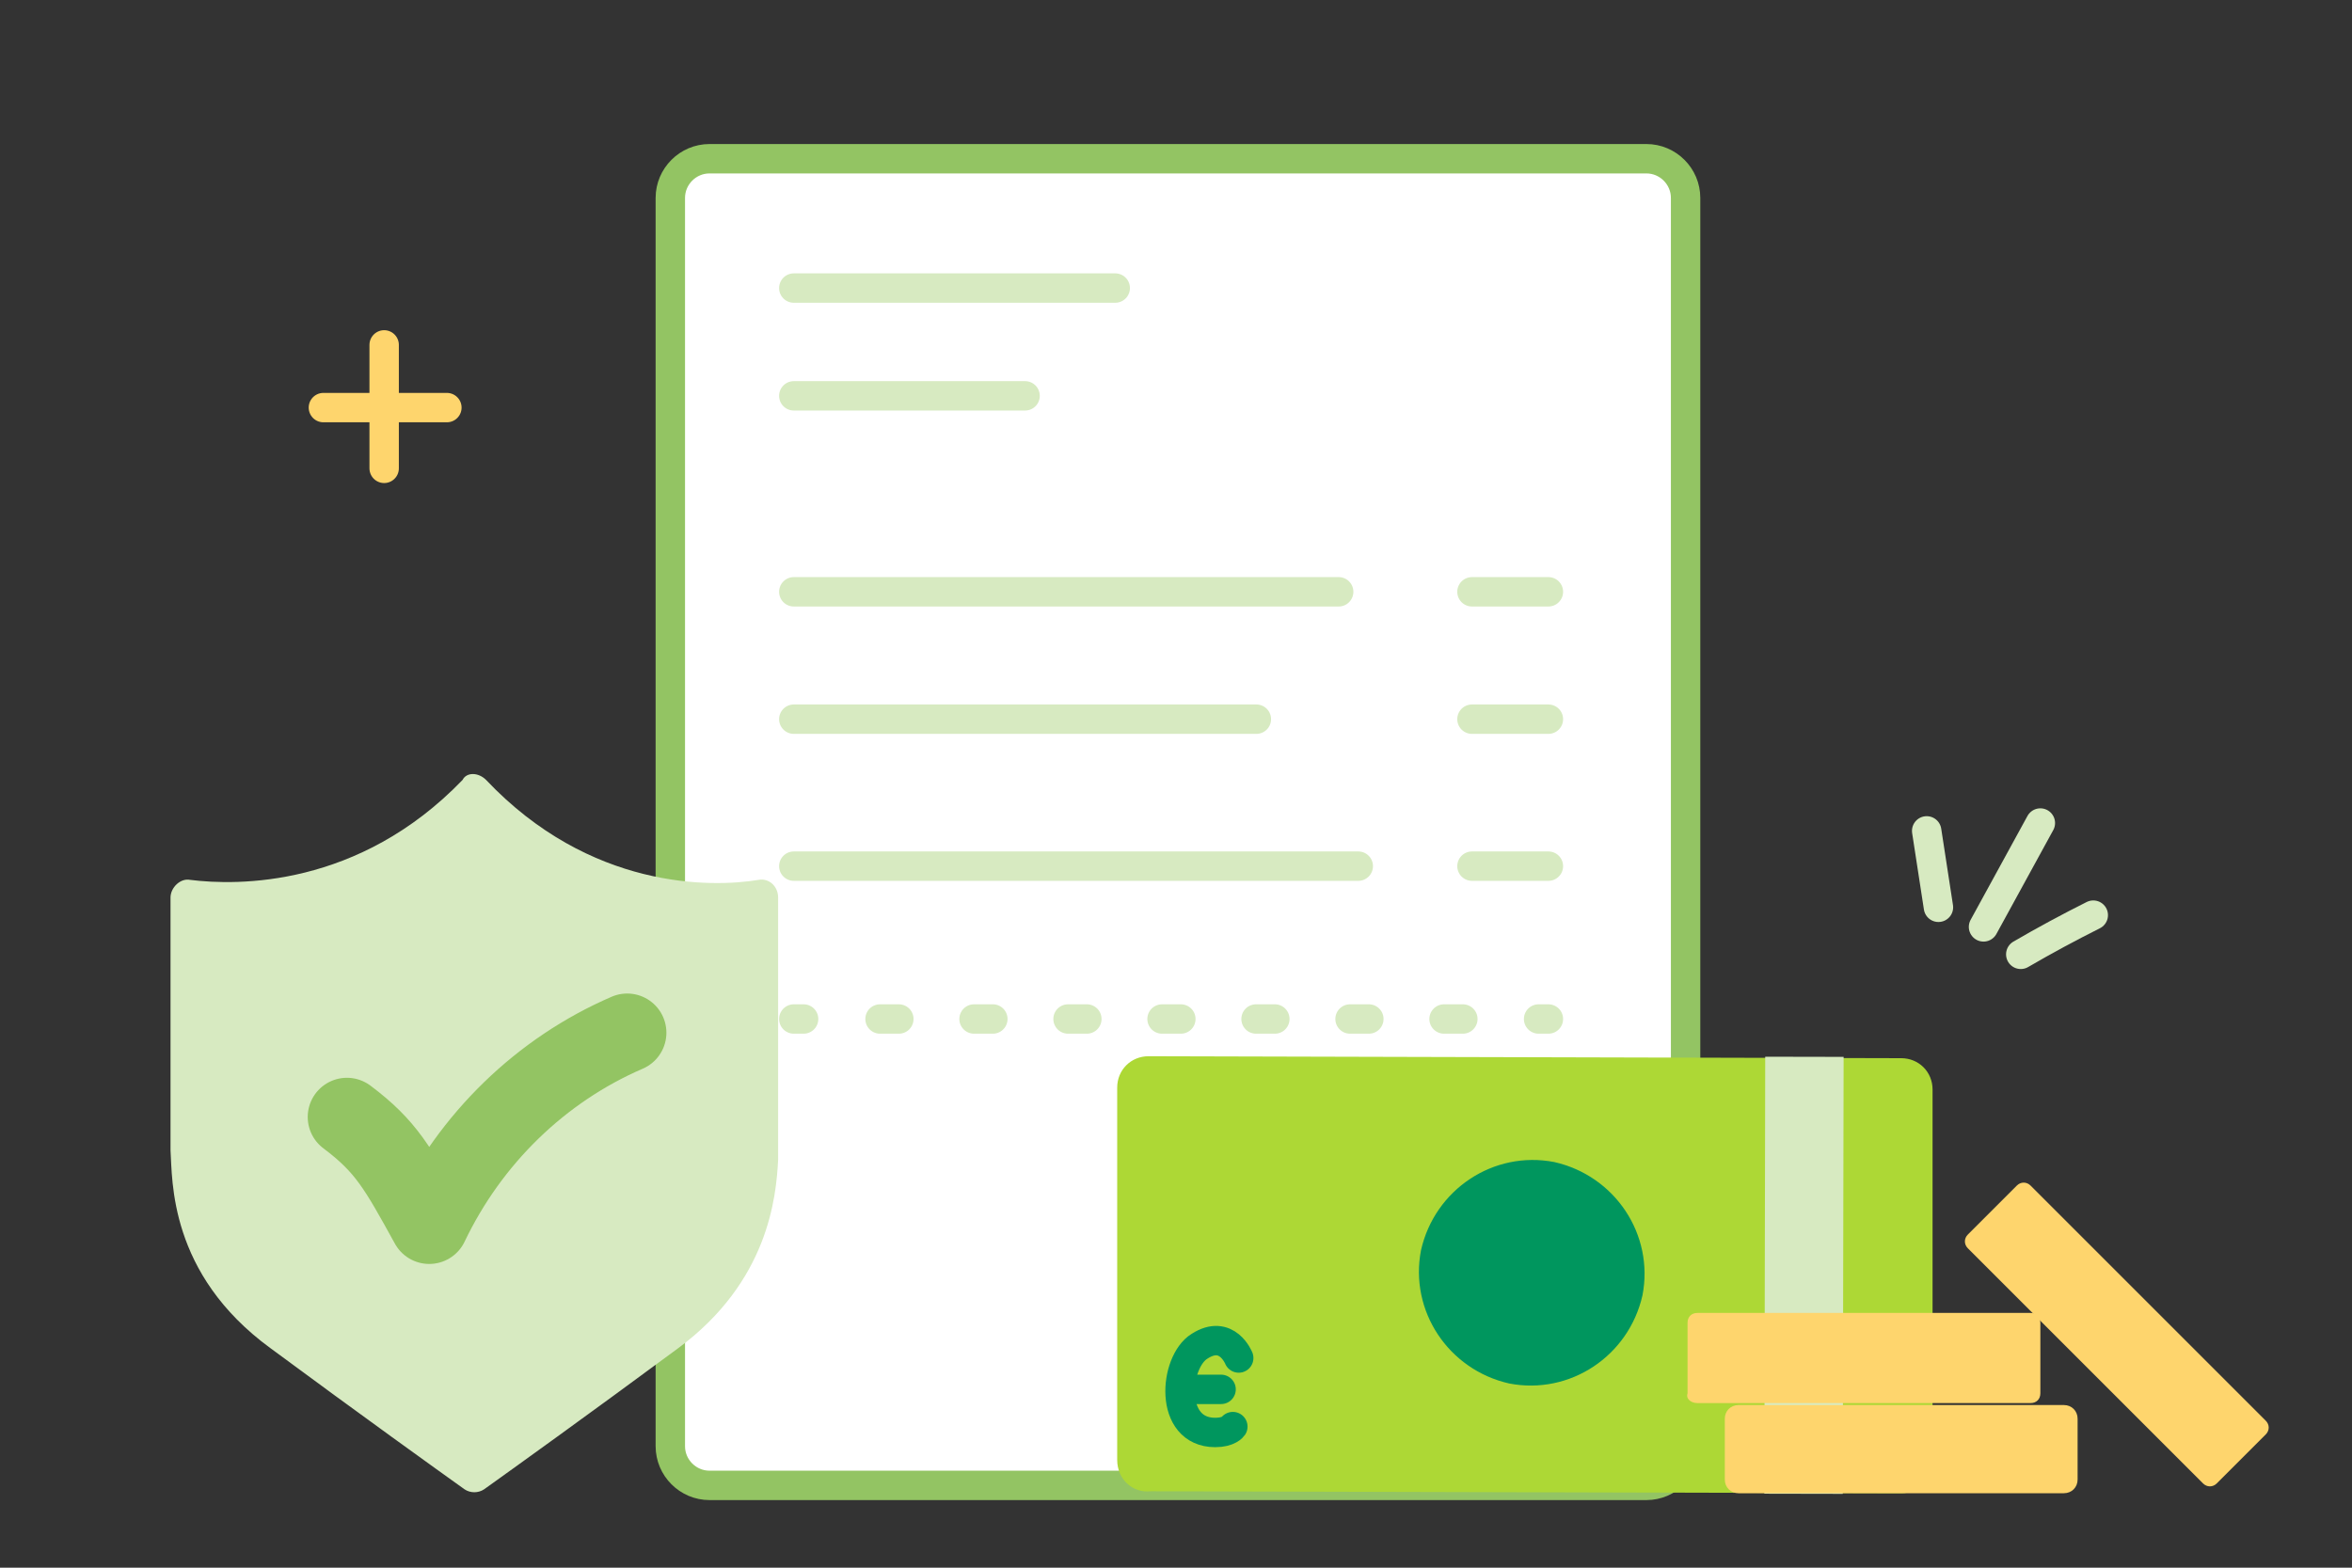 <?xml version="1.0" encoding="UTF-8"?>
<svg width="120px" height="80px" viewBox="0 0 120 80" version="1.1" xmlns="http://www.w3.org/2000/svg" xmlns:xlink="http://www.w3.org/1999/xlink">
    <rect x="0" y="0" width="120" height="80" fill="#333333" stroke="none"/>
    <title>Thumbnail/ShieldCashDocument/BNPPF</title>
    <g id="Thumbnail/ShieldCashDocument/BNPPF" stroke="none" stroke-width="1" fill="none" fill-rule="evenodd">
        <g id="Group">
            <rect id="Rectangle" fill="#00C7F8" fill-rule="nonzero" opacity="0" x="0" y="0" width="120" height="80"></rect>
            <path d="M84,75.8 L36.2,75.8 C35.1,75.8 34.2,74.9 34.2,73.8 L34.2,10.1 C34.2,9 35.1,8.1 36.2,8.1 L84,8.1 C85.1,8.1 86,9 86,10.1 L86,73.8 C86,74.9 85.1,75.8 84,75.8 Z" id="Path" stroke="#93C463" stroke-width="1.5" fill="#FFFFFF" fill-rule="nonzero" stroke-linecap="round"></path>
            <line x1="40.5" y1="14.7" x2="56.9" y2="14.7" id="Path" stroke="#D7EAC1" stroke-width="1.5" stroke-linecap="round" stroke-linejoin="round"></line>
            <line x1="40.5" y1="20.2" x2="52.3" y2="20.2" id="Path" stroke="#D7EAC1" stroke-width="1.5" stroke-linecap="round" stroke-linejoin="round"></line>
            <line x1="40.5" y1="30.2" x2="68.3" y2="30.2" id="Path" stroke="#D7EAC1" stroke-width="1.5" stroke-linecap="round" stroke-linejoin="round"></line>
            <line x1="75.1" y1="30.2" x2="79" y2="30.2" id="Path" stroke="#D7EAC1" stroke-width="1.5" stroke-linecap="round" stroke-linejoin="round"></line>
            <line x1="40.5" y1="36.7" x2="64.1" y2="36.7" id="Path" stroke="#D7EAC1" stroke-width="1.5" stroke-linecap="round" stroke-linejoin="round"></line>
            <line x1="40.5" y1="44.2" x2="69.3" y2="44.2" id="Path" stroke="#D7EAC1" stroke-width="1.5" stroke-linecap="round" stroke-linejoin="round"></line>
            <line x1="75.1" y1="36.7" x2="79" y2="36.7" id="Path" stroke="#D7EAC1" stroke-width="1.5" stroke-linecap="round" stroke-linejoin="round"></line>
            <line x1="75.1" y1="44.2" x2="79" y2="44.2" id="Path" stroke="#D7EAC1" stroke-width="1.5" stroke-linecap="round" stroke-linejoin="round"></line>
            <g transform="translate(40.25, 51.5)" id="Path" stroke="#D7EAC1" stroke-linecap="round" stroke-linejoin="round" stroke-width="1.5">
                <line x1="0.25" y1="0.5" x2="0.75" y2="0.5"></line>
                <line x1="4.65" y1="0.5" x2="36.25" y2="0.5" stroke-dasharray="0.959,3.837"></line>
                <line x1="38.25" y1="0.5" x2="38.75" y2="0.5"></line>
            </g>
            <rect id="Rectangle" fill="#ADD835" fill-rule="nonzero" x="62.9" y="63.1" width="16.1" height="5.5"></rect>
            <line x1="19.6" y1="17.6" x2="19.6" y2="23.9" id="Path" stroke="#FED56D" stroke-width="1.5" stroke-linecap="round" stroke-linejoin="round"></line>
            <line x1="16.5" y1="20.8" x2="22.8" y2="20.8" id="Path" stroke="#FED56D" stroke-width="1.5" stroke-linecap="round" stroke-linejoin="round"></line>
            <path d="M24.8,39.8 C30.1,45.4 36.3,45.3 38.7,44.9 C39.2,44.8 39.7,45.2 39.7,45.8 L39.7,58 C39.7,58.3 39.7,58.8 39.7,59.2 C39.6,61.1 39.2,65.4 34.6,68.8 C30,72.2 26.1,75 24.7,76 C24.4,76.2 24,76.2 23.7,76 C22.3,75 18.4,72.2 13.8,68.8 C8.6,65 8.8,60.2 8.7,58.7 C8.7,58.5 8.7,57.5 8.7,57.4 L8.7,45.8 C8.7,45.3 9.2,44.8 9.7,44.9 C12.1,45.2 18.3,45.3 23.6,39.8 C23.8,39.4 24.4,39.4 24.8,39.8 Z" id="Path" fill="#D7EAC1" fill-rule="nonzero"></path>
            <path d="M17.7,57 C19.7,58.5 20.3,59.6 21.9,62.5 C24,58.1 27.6,54.6 32,52.7" id="Path" stroke="#93C463" stroke-width="4" stroke-linecap="round" stroke-linejoin="round"></path>
            <g id="SVGID_1_-link" transform="translate(57, 53.9)" fill="#ADD835">
                <path d="M0,20.6 L0,1.6 C0,0.7 0.7,-7.10542736e-15 1.6,-7.10542736e-15 L40,0.1 C40.9,0.1 41.6,0.8 41.6,1.7 L41.6,20.7 C41.6,21.6 40.9,22.3 40,22.3 L1.7,22.2 C0.8,22.3 0,21.6 0,20.6" id="SVGID_1_"></path>
            </g>
            <g id="SVGID_3_-link" transform="translate(72.394, 59.194)" fill="#00965E">
                <path d="M11.406,6.906 C10.706,10.006 7.706,12.006 4.606,11.406 C1.506,10.706 -0.494,7.706 0.106,4.606 C0.806,1.506 3.806,-0.494 6.906,0.106 C10.006,0.806 12.006,3.806 11.406,6.906" id="SVGID_3_"></path>
            </g>
            <g id="SVGID_5_-link" transform="translate(90.018, 53.925)" fill="#D7EAC1">
                <rect id="SVGID_5_" transform="translate(2.022, 11.154) rotate(-89.887) translate(-2.022, -11.154) " x="-9.128" y="9.154" width="22.3" height="4"></rect>
            </g>
            <path d="M63.2,69.3 C63.2,69.3 62.6,67.8 61.2,68.7 C59.9,69.5 59.6,73.1 62,73.1 C62.7,73.1 62.9,72.8 62.9,72.8" id="Path" stroke="#00965E" stroke-width="1.5" stroke-linecap="round" stroke-linejoin="round"></path>
            <line x1="62.3" y1="70.9" x2="60.5" y2="70.9" id="Path" stroke="#00965E" stroke-width="1.5" stroke-linecap="round" stroke-linejoin="round"></line>
            <g id="SVGID_7_-link" transform="translate(86.08, 67)" fill="#FED56D">
                <path d="M0.52,4.6 L17.52,4.6 C17.82,4.6 18.02,4.4 18.02,4.1 L18.02,0.5 C18.02,0.2 17.82,0 17.52,0 L0.52,0 C0.22,0 0.02,0.2 0.02,0.5 L0.02,4.1 C-0.08,4.4 0.22,4.6 0.52,4.6" id="SVGID_7_"></path>
            </g>
            <g id="SVGID_9_-link" transform="translate(88, 71.7)" fill="#FED56D">
                <path d="M0.7,4.5 L17.3,4.5 C17.7,4.5 18,4.2 18,3.8 L18,0.7 C18,0.3 17.7,0 17.3,0 L1.4,0 L0.7,0 C0.3,0 0,0.3 0,0.7 L0,3.8 C0,4.2 0.3,4.5 0.7,4.5" id="SVGID_9_"></path>
            </g>
            <g id="SVGID_11_-link" transform="translate(100.25, 60.35)" fill="#FED56D">
                <path d="M0.15,3.35 L12.15,15.35 C12.35,15.55 12.65,15.55 12.85,15.35 L15.35,12.85 C15.55,12.65 15.55,12.35 15.35,12.15 L3.35,0.15 C3.15,-0.05 2.85,-0.05 2.65,0.15 L0.15,2.65 C-0.05,2.85 -0.05,3.15 0.15,3.35" id="SVGID_11_"></path>
            </g>
            <path d="M103.1,48.7 C104.3,48 105.6,47.3 106.8,46.7" id="Path" stroke="#D7EAC1" stroke-width="1.5" stroke-linecap="round" stroke-linejoin="round"></path>
            <path d="M101.2,47.3 C101.8,46.2 103.5,43.1 104.1,42" id="Path" stroke="#D7EAC1" stroke-width="1.5" stroke-linecap="round" stroke-linejoin="round"></path>
            <path d="M98.9,46.3 C98.7,45 98.5,43.7 98.3,42.4" id="Path" stroke="#D7EAC1" stroke-width="1.5" stroke-linecap="round" stroke-linejoin="round"></path>
        </g>
    </g>
</svg>